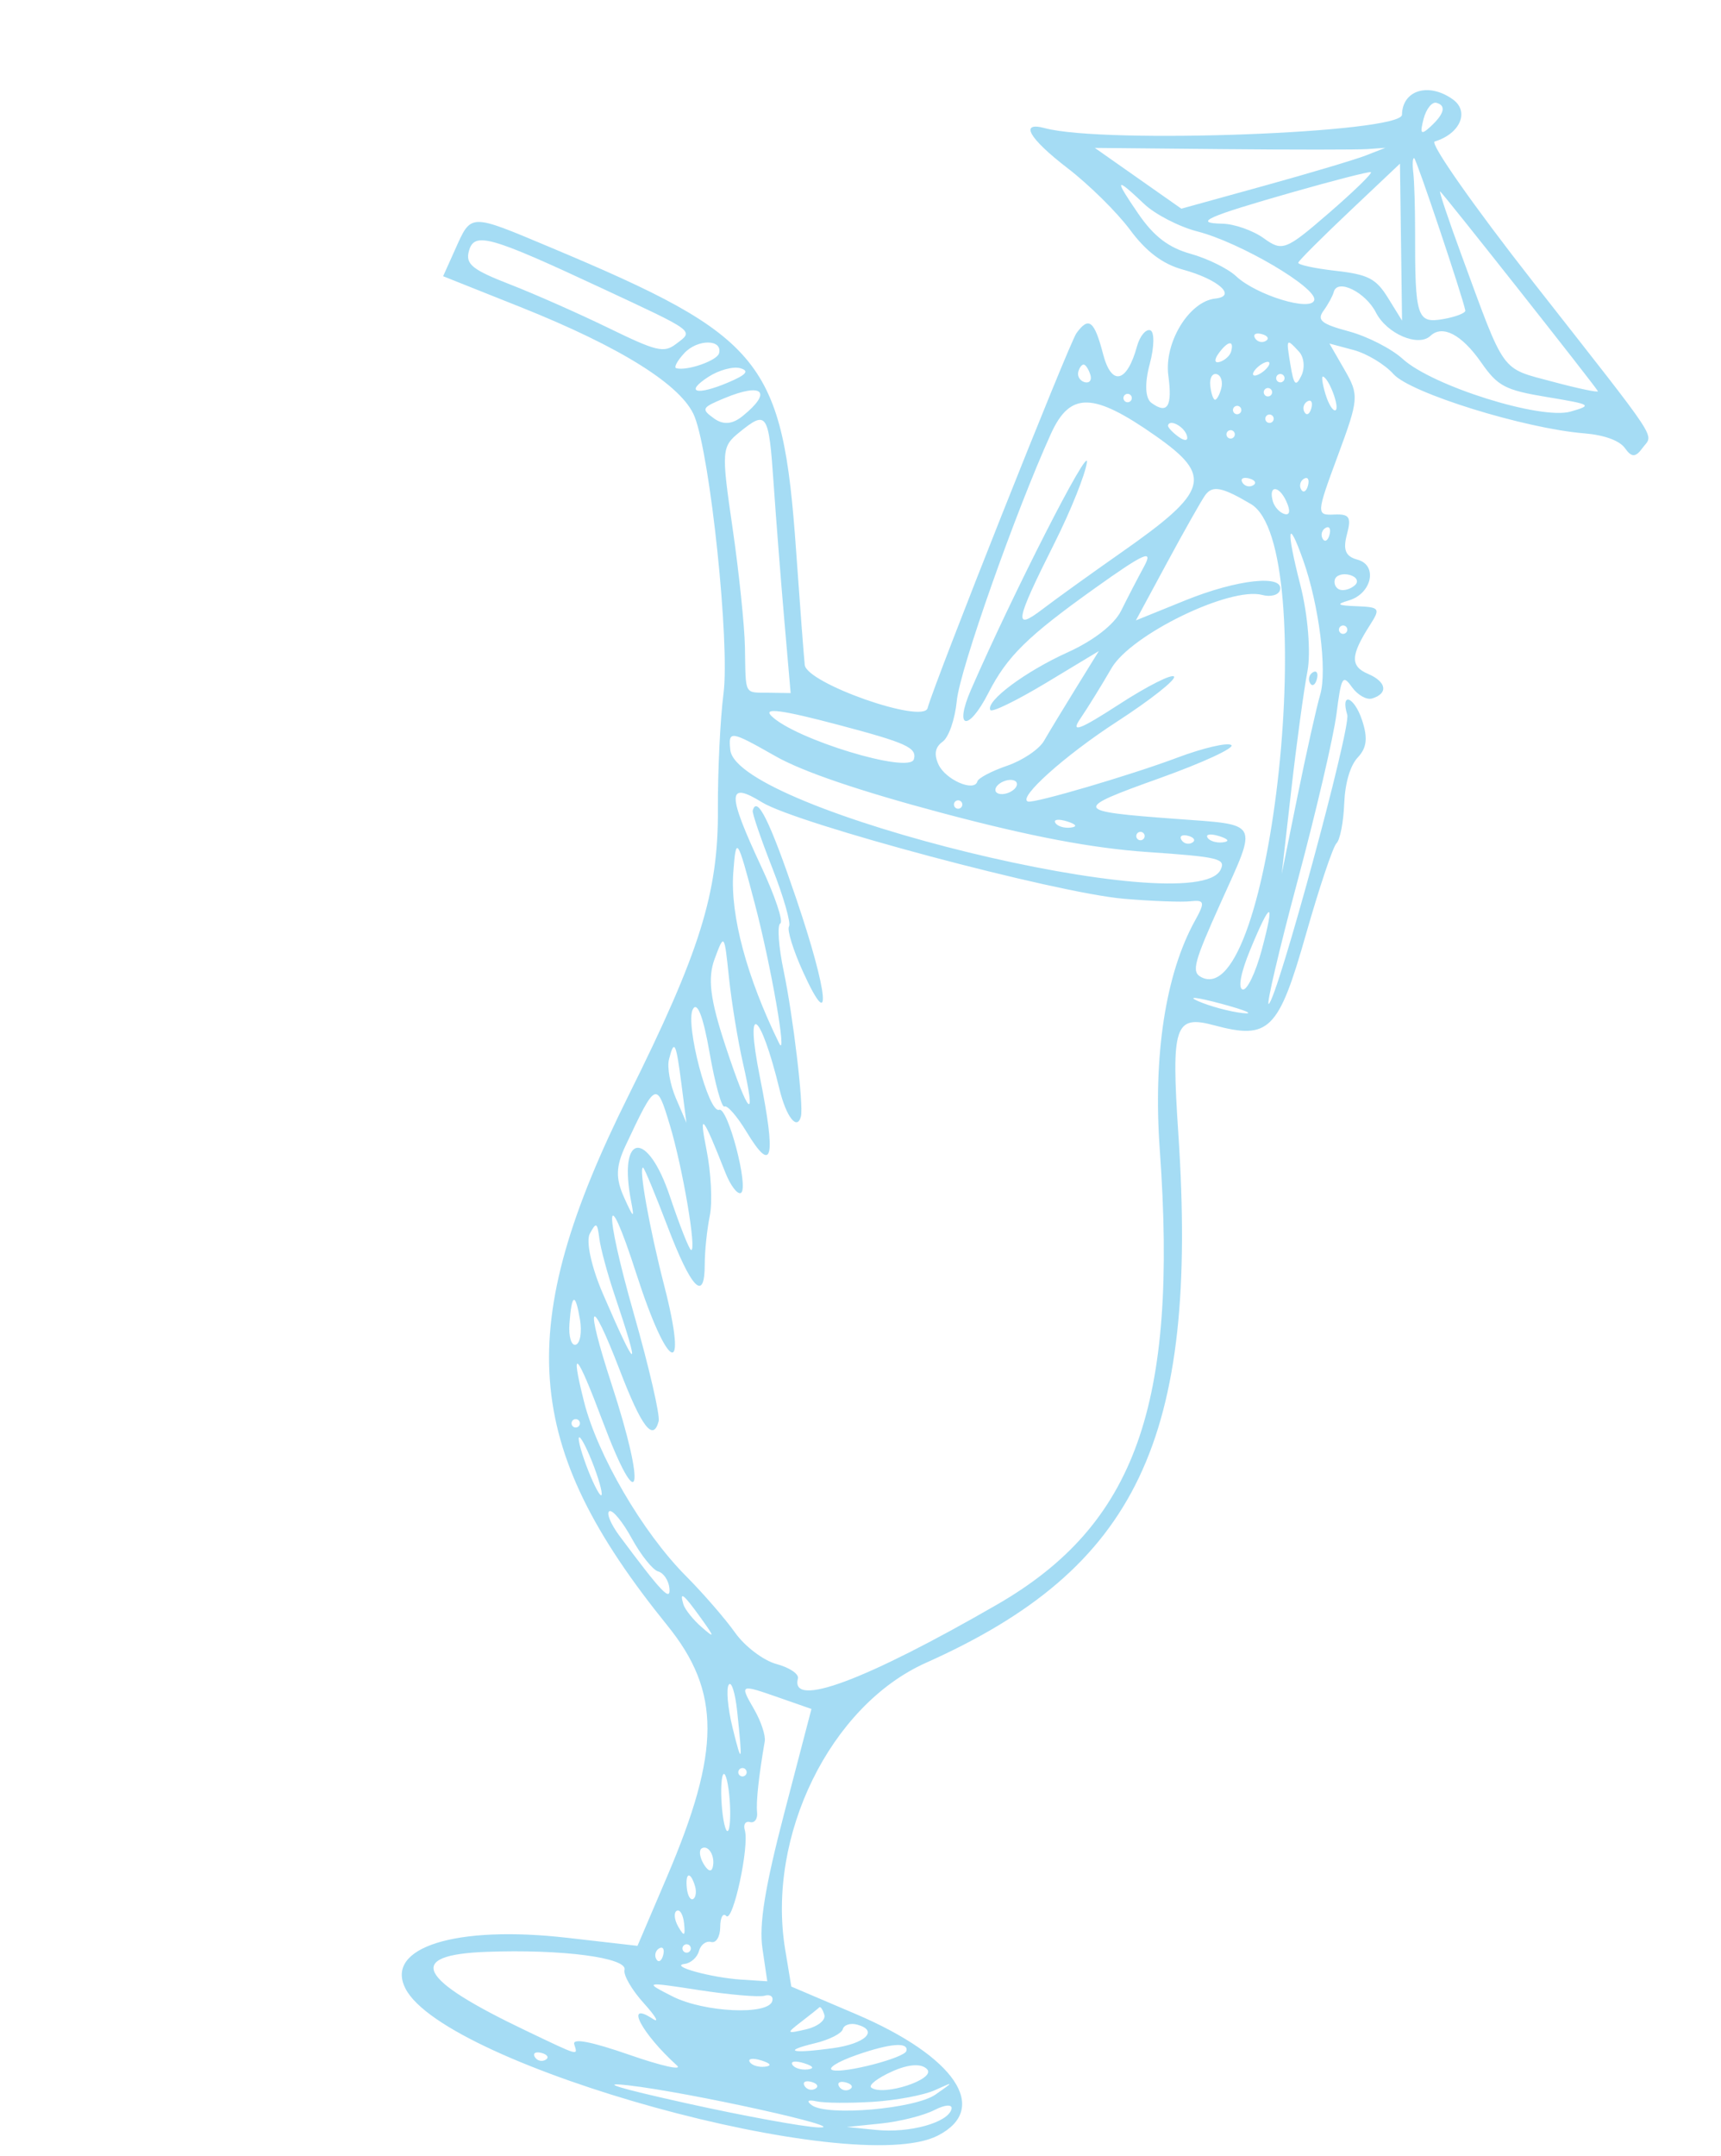 <svg width="214" height="268" viewBox="0 0 214 268" fill="none" xmlns="http://www.w3.org/2000/svg">
<g opacity="0.7" clip-path="url(#clip0_397_6770)">
<path opacity="0.5" fill-rule="evenodd" clip-rule="evenodd" d="M180.663 12.361C182.76 13.868 181.559 16.639 178.396 17.592C177.752 17.785 183.285 25.673 190.692 35.12C206.833 55.706 205.593 53.823 204.237 55.693C203.38 56.874 202.882 56.878 202.055 55.71C201.39 54.769 199.477 54.072 197.012 53.873C189.575 53.27 175.376 48.863 173.275 46.505C172.202 45.304 169.973 43.957 168.319 43.513L165.311 42.707L167.2 45.986C169.005 49.12 168.968 49.589 166.346 56.666C163.675 63.873 163.663 64.064 165.89 63.962C167.805 63.874 168.064 64.277 167.483 66.446C166.97 68.361 167.312 69.173 168.802 69.573C171.352 70.257 170.59 73.801 167.714 74.644C166.076 75.124 166.277 75.267 168.72 75.361C171.557 75.469 171.674 75.633 170.364 77.678C167.926 81.486 167.873 82.816 170.121 83.776C172.423 84.759 172.652 86.215 170.604 86.832C169.931 87.034 168.808 86.397 168.109 85.416C166.957 83.799 166.778 84.11 166.188 88.741C165.831 91.55 163.652 100.891 161.348 109.5C159.043 118.109 157.429 124.995 157.761 124.803C158.834 124.182 168 90.446 167.526 88.863C166.648 85.933 168.401 86.582 169.375 89.548C170.099 91.75 169.957 92.96 168.835 94.159C167.882 95.177 167.251 97.336 167.146 99.931C167.055 102.212 166.625 104.412 166.192 104.822C165.758 105.231 164.051 110.317 162.397 116.125C158.978 128.133 157.809 129.289 150.945 127.448C146.072 126.141 145.627 127.498 146.521 140.914C149.053 178.932 141.401 194.973 115.136 206.707C103.254 212.016 95.297 228.216 97.634 242.342L98.397 246.952L106.41 250.365C118.762 255.627 123.154 262.119 116.629 265.472C106.128 270.868 55.356 256.854 50.415 247.195C47.803 242.089 56.681 239.302 70.51 240.886L79.27 241.889L82.925 233.331C89.636 217.621 89.648 210.301 82.978 202.06C64.833 179.643 63.77 165.055 78.178 136.131C87.023 118.374 89.328 111.004 89.269 100.644C89.242 95.883 89.556 89.378 89.967 86.188C90.764 80.002 88.339 56.809 86.373 51.801C84.863 47.954 77.25 43.164 64.696 38.162L55.1 34.337L56.585 31.032C58.623 26.494 58.317 26.503 68.387 30.727C94.943 41.865 97.321 44.799 98.995 68.488C99.472 75.258 99.956 81.635 100.068 82.66C100.318 84.948 114.808 90.036 115.343 88.023C116.182 84.867 132.934 42.682 133.852 41.416C135.384 39.303 136.078 39.849 137.168 44.025C138.217 48.05 140.13 47.605 141.385 43.043C141.727 41.797 142.46 40.9 143.013 41.049C143.566 41.197 143.546 43.085 142.968 45.243C142.316 47.679 142.398 49.516 143.183 50.088C145.177 51.539 145.795 50.538 145.279 46.692C144.729 42.594 147.86 37.458 151.12 37.114C153.863 36.825 151.492 34.716 147.067 33.509C144.584 32.832 142.517 31.275 140.529 28.586C138.929 26.422 135.422 22.96 132.735 20.895C127.922 17.194 126.721 15.072 129.927 15.931C137.361 17.925 174.294 16.535 174.331 14.259C174.38 11.19 177.666 10.206 180.663 12.361ZM177.017 14.784C176.54 16.622 176.69 16.817 177.806 15.806C179.59 14.19 179.876 13.12 178.616 12.782C178.062 12.634 177.343 13.534 177.017 14.784ZM175.737 21.464C175.865 22.537 175.965 25.847 175.961 28.816C175.943 39.439 176.199 40.235 179.44 39.668C181.022 39.391 182.267 38.908 182.205 38.594C181.862 36.838 176.139 19.787 175.85 19.662C175.661 19.578 175.609 20.39 175.737 21.464ZM152.004 18.538L136.139 18.387L141.517 22.164L146.896 25.941L157.172 23.099C162.825 21.537 168.532 19.835 169.857 19.317L172.266 18.376L170.067 18.532C168.858 18.619 160.729 18.621 152.004 18.538ZM161.435 32.652C161.365 32.911 163.454 33.366 166.077 33.663C170.124 34.121 171.109 34.631 172.592 37.029L174.339 39.854L174.21 30.099L174.081 20.343L167.821 26.263C164.377 29.519 161.504 32.393 161.435 32.652ZM181.732 31.715C187.22 46.649 186.535 45.697 193.059 47.447C196.277 48.31 198.81 48.838 198.689 48.622C198.256 47.847 179.388 23.964 179.076 23.796C178.901 23.702 180.096 27.265 181.732 31.715ZM160.863 23.855C150.05 26.938 148.265 27.733 151.991 27.807C153.49 27.837 155.811 28.653 157.149 29.621C159.458 31.289 159.879 31.126 165.273 26.457C168.401 23.749 170.735 21.473 170.457 21.398C170.179 21.324 165.861 22.429 160.863 23.855ZM141.54 26.564C143.47 29.381 145.301 30.783 148.053 31.552C150.157 32.141 152.699 33.392 153.699 34.331C156.209 36.689 163.03 38.778 163.422 37.31C163.829 35.79 154.197 30.13 148.89 28.771C146.616 28.188 143.632 26.646 142.259 25.345C138.656 21.927 138.52 22.158 141.54 26.564ZM165.854 36.282C165.718 36.791 165.14 37.851 164.569 38.638C163.726 39.801 164.313 40.278 167.714 41.19C170.013 41.807 173.028 43.346 174.413 44.611C178.112 47.987 191.609 52.224 195.296 51.165C198.064 50.37 197.912 50.276 192.358 49.357C187.158 48.497 186.24 48.016 184.186 45.067C181.76 41.586 179.373 40.334 177.868 41.753C176.362 43.173 172.448 41.498 171.096 38.856C169.792 36.309 166.306 34.596 165.854 36.282ZM160.469 45.396C160.885 47.892 161.129 48.126 161.821 46.699C162.286 45.741 162.159 44.406 161.539 43.732C159.934 41.986 159.908 42.027 160.469 45.396ZM156.05 42.024C156.32 42.492 156.924 42.654 157.392 42.384C157.859 42.113 157.638 41.73 156.901 41.532C156.164 41.334 155.781 41.556 156.05 42.024ZM151.534 43.93C150.951 44.735 151.011 45.185 151.675 44.985C152.313 44.793 152.949 44.209 153.089 43.687C153.477 42.238 152.67 42.364 151.534 43.93ZM164.823 49.01C165.208 50.275 165.771 51.166 166.073 50.992C166.619 50.675 165.25 47.012 164.511 46.814C164.298 46.757 164.437 47.745 164.823 49.01ZM156.324 45.699C155.834 46.162 155.659 46.601 155.936 46.675C156.213 46.749 156.84 46.431 157.331 45.969C157.821 45.506 157.996 45.067 157.719 44.992C157.442 44.918 156.815 45.236 156.324 45.699ZM158.705 46.877C158.63 47.155 158.796 47.442 159.073 47.516C159.349 47.59 159.636 47.424 159.711 47.147C159.785 46.87 159.619 46.583 159.343 46.508C159.066 46.434 158.779 46.6 158.705 46.877ZM162.209 51.239C162.479 51.707 162.862 51.485 163.06 50.746C163.258 50.008 163.037 49.624 162.569 49.894C162.102 50.165 161.94 50.77 162.209 51.239ZM157.159 48.624C157.085 48.901 157.25 49.188 157.527 49.263C157.804 49.337 158.091 49.171 158.165 48.894C158.239 48.616 158.073 48.329 157.797 48.255C157.52 48.18 157.233 48.346 157.159 48.624ZM150.489 47.915C150.585 48.833 150.841 49.63 151.059 49.689C151.276 49.747 151.636 49.114 151.859 48.283C152.081 47.451 151.825 46.653 151.289 46.509C150.754 46.366 150.393 46.998 150.489 47.915ZM157.355 51.918C157.281 52.195 157.447 52.482 157.723 52.556C158 52.631 158.287 52.465 158.361 52.187C158.435 51.91 158.27 51.623 157.993 51.548C157.717 51.474 157.429 51.64 157.355 51.918ZM153.331 50.838C153.257 51.116 153.423 51.403 153.699 51.477C153.976 51.551 154.263 51.385 154.337 51.108C154.411 50.831 154.246 50.544 153.969 50.469C153.692 50.395 153.405 50.561 153.331 50.838ZM134.082 46.217C133.933 46.771 134.292 47.353 134.877 47.51C135.463 47.667 135.784 47.267 135.591 46.621C135.397 45.975 135.04 45.393 134.795 45.327C134.551 45.262 134.23 45.662 134.082 46.217ZM139.713 49.347C139.639 49.624 139.804 49.912 140.081 49.986C140.358 50.06 140.645 49.894 140.719 49.617C140.793 49.34 140.628 49.052 140.351 48.978C140.074 48.904 139.787 49.07 139.713 49.347ZM152.521 53.862C152.447 54.14 152.613 54.427 152.89 54.501C153.166 54.576 153.453 54.41 153.527 54.132C153.602 53.855 153.436 53.568 153.159 53.493C152.883 53.419 152.596 53.585 152.521 53.862ZM145.238 52.874C145.18 53.092 145.762 53.729 146.533 54.29C147.336 54.874 147.785 54.813 147.585 54.148C147.252 53.031 145.457 52.058 145.238 52.874ZM130.669 53.945C126.245 63.702 119.356 83.231 118.978 87.089C118.75 89.418 117.98 91.646 117.212 92.202C116.273 92.881 116.114 93.761 116.698 95.035C117.568 96.93 121.161 98.496 121.529 97.141C121.642 96.725 123.307 95.848 125.229 95.191C127.151 94.534 129.216 93.143 129.816 92.1C130.416 91.056 132.197 88.117 133.772 85.568L136.636 80.934L130.063 84.897C126.447 87.075 123.337 88.593 123.149 88.268C122.521 87.18 127.46 83.494 132.773 81.086C136.006 79.62 138.568 77.624 139.414 75.909C140.172 74.374 141.454 71.901 142.262 70.415C143.457 68.219 142.309 68.727 136.148 73.121C127.756 79.107 125.235 81.586 122.898 86.152C120.395 91.038 118.586 90.678 120.745 85.724C125.979 73.715 135.493 55.066 135.151 57.485C134.937 59.011 133.139 63.491 131.157 67.442C126.187 77.35 125.976 78.52 129.669 75.701C131.331 74.432 135.749 71.255 139.486 68.639C150.313 61.063 150.854 59.206 143.693 54.183C135.909 48.723 133.06 48.671 130.669 53.945ZM58.305 31.22C57.871 32.841 58.717 33.526 63.4 35.347C66.488 36.549 72.02 38.995 75.692 40.785C81.644 43.684 82.551 43.901 84.045 42.772C86.292 41.076 86.641 41.339 74.781 35.806C60.837 29.3 58.959 28.777 58.305 31.22ZM161.792 60.851C162.063 61.319 162.445 61.097 162.643 60.358C162.841 59.62 162.62 59.236 162.152 59.506C161.685 59.777 161.523 60.382 161.792 60.851ZM158.289 62.36C158.495 63.049 159.146 63.742 159.734 63.9C160.402 64.079 160.48 63.48 159.943 62.309C159.009 60.273 157.677 60.314 158.289 62.36ZM154.48 59.97C154.751 60.438 155.354 60.6 155.822 60.33C156.289 60.059 156.069 59.676 155.331 59.478C154.594 59.28 154.211 59.502 154.48 59.97ZM85.105 43.886C84.216 44.836 83.761 45.687 84.094 45.776C85.432 46.135 89.165 44.833 89.409 43.922C89.882 42.153 86.751 42.127 85.105 43.886ZM149.861 61.559C149.398 62.199 147.27 65.962 145.132 69.921L141.245 77.121L147.402 74.626C153.859 72.012 159.692 71.381 159.164 73.354C159 73.968 158.01 74.242 156.964 73.961C152.968 72.889 140.628 78.882 138.208 83.069C136.969 85.211 135.219 88.042 134.318 89.36C133.082 91.172 134.257 90.735 139.128 87.575C142.673 85.274 145.762 83.718 145.991 84.115C146.22 84.513 143.009 87.042 138.855 89.734C132.355 93.947 126.44 99.268 127.84 99.643C128.674 99.867 140.635 96.347 146.397 94.182C149.582 92.985 152.601 92.278 153.105 92.612C153.61 92.947 149.58 94.81 144.149 96.754C133.344 100.623 133.432 100.845 146.156 101.791C156.761 102.579 156.421 101.948 151.788 112.233C148.462 119.612 148.145 120.803 149.327 121.447C158.124 126.247 164.304 67.838 155.546 62.66C151.945 60.531 150.772 60.304 149.861 61.559ZM164.467 66.97C164.737 67.438 165.12 67.217 165.318 66.478C165.516 65.739 165.295 65.356 164.827 65.625C164.36 65.897 164.198 66.501 164.467 66.97ZM88.087 46.847C85.074 48.797 86.63 49.215 90.602 47.521C92.817 46.577 93.21 46.101 92.046 45.772C91.167 45.523 89.384 46.006 88.087 46.847ZM161.689 72.71C162.633 76.385 163.023 81.137 162.571 83.48C162.127 85.786 161.227 92.391 160.571 98.157L159.377 108.641L161.354 98.907C162.441 93.554 163.707 87.897 164.166 86.337C165.045 83.351 164.009 75.188 162.049 69.653C160.096 64.137 159.905 65.761 161.689 72.71ZM90.08 49.499C87.253 50.675 87.166 50.838 88.758 51.997C89.922 52.844 91.053 52.76 92.326 51.734C96.08 48.706 94.873 47.505 90.08 49.499ZM165.981 72.057C165.832 72.612 166.136 73.18 166.657 73.319C167.179 73.459 168.005 73.195 168.496 72.732C168.986 72.269 168.681 71.701 167.819 71.47C166.957 71.239 166.129 71.503 165.981 72.057ZM91.967 53.718C89.72 55.542 89.687 55.989 91.087 65.603C91.888 71.097 92.583 77.791 92.631 80.478C92.742 86.557 92.48 86.067 95.639 86.116L98.314 86.158L97.528 77.117C97.095 72.144 96.496 64.485 96.195 60.095C95.591 51.313 95.36 50.964 91.967 53.718ZM166.508 78.141C166.434 78.418 166.6 78.706 166.876 78.78C167.153 78.854 167.44 78.688 167.514 78.411C167.589 78.134 167.423 77.846 167.146 77.772C166.87 77.698 166.583 77.864 166.508 78.141ZM163.748 84.424C163.55 85.162 163.168 85.384 162.897 84.916C162.628 84.447 162.79 83.843 163.257 83.571C163.725 83.301 163.946 83.685 163.748 84.424ZM95.904 88.982C98.78 91.887 113.137 96.254 113.64 94.375C114.024 92.943 112.728 92.354 104.268 90.113C97.244 88.254 94.864 87.932 95.904 88.982ZM150.142 104.116C150.386 104.54 151.245 104.809 152.048 104.713C152.937 104.606 152.763 104.303 151.604 103.941C150.555 103.613 149.898 103.692 150.142 104.116ZM124.109 97.562C123.618 98.025 123.67 98.525 124.223 98.674C124.776 98.822 125.63 98.565 126.121 98.102C126.611 97.639 126.56 97.139 126.006 96.991C125.453 96.843 124.599 97.1 124.109 97.562ZM146.899 104.395C147.17 104.863 147.774 105.025 148.242 104.755C148.709 104.484 148.488 104.1 147.75 103.903C147.013 103.705 146.63 103.926 146.899 104.395ZM117.202 101.08C106.872 98.331 99.832 95.934 96.451 94.016C90.793 90.804 90.555 90.77 90.812 93.23C91.599 100.754 148.598 114.673 151.776 108.118C152.445 106.739 151.568 106.526 142.676 105.916C135.819 105.445 128.097 103.979 117.202 101.08ZM141.309 103.796C141.235 104.073 141.401 104.361 141.678 104.435C141.954 104.509 142.241 104.343 142.316 104.066C142.39 103.788 142.224 103.501 141.947 103.427C141.671 103.353 141.384 103.519 141.309 103.796ZM131.224 102.284C131.468 102.708 132.327 102.977 133.13 102.88C134.019 102.774 133.845 102.471 132.685 102.109C131.637 101.781 130.979 101.86 131.224 102.284ZM118.637 99.876C118.563 100.154 118.728 100.441 119.005 100.515C119.282 100.59 119.569 100.424 119.643 100.146C119.717 99.869 119.552 99.582 119.275 99.507C118.998 99.433 118.711 99.599 118.637 99.876ZM155.439 118.119C154.29 120.902 153.923 122.844 154.518 123.004C155.061 123.15 156.132 120.925 156.899 118.06C158.572 111.812 158.034 111.833 155.439 118.119ZM139.726 111.725C131.32 111.007 99.107 102.419 94.758 99.737C90.4 97.05 90.39 98.591 94.703 107.825C96.385 111.425 97.431 114.56 97.028 114.793C96.626 115.026 96.812 117.677 97.443 120.686C98.626 126.335 99.947 137.463 99.59 138.795C99.115 140.579 97.766 138.854 96.919 135.378C94.536 125.602 92.575 124.302 94.463 133.75C96.534 144.117 96.069 146.058 92.805 140.663C91.65 138.754 90.427 137.355 90.086 137.552C89.745 137.749 88.911 134.735 88.232 130.857C87.441 126.337 86.691 124.407 86.144 125.481C85.193 127.349 88.113 138.458 89.424 137.96C90.496 137.551 93.157 147.7 92.134 148.292C91.709 148.538 90.829 147.382 90.177 145.722C87.398 138.646 86.862 138.003 87.854 142.941C88.422 145.767 88.604 149.462 88.258 151.152C87.912 152.842 87.63 155.563 87.631 157.196C87.634 161.95 85.974 160.245 82.998 152.443C81.484 148.471 80.12 145.188 79.968 145.148C79.38 144.99 80.756 152.685 82.583 159.776C85.641 171.642 83.073 170.598 79.139 158.377C75.269 146.362 75.046 150.099 78.839 163.401C80.715 169.984 82.094 175.959 81.901 176.678C81.208 179.269 79.778 177.393 77.068 170.336C73.33 160.608 72.676 161.743 76.056 172.09C80.425 185.465 79.549 188.961 74.918 176.627C71.712 168.086 70.85 167.184 72.613 174.211C74.279 180.857 79.911 190.502 85.272 195.891C87.423 198.052 90.178 201.228 91.395 202.944C92.611 204.662 94.931 206.422 96.548 206.856C98.166 207.289 99.368 208.098 99.219 208.652C98.214 212.407 107.54 208.946 123.982 199.463C141.188 189.54 146.501 174.694 144.214 142.929C143.369 131.183 144.935 121.029 148.613 114.408C149.859 112.166 149.782 111.842 148.053 112.038C146.951 112.163 143.204 112.022 139.726 111.725ZM99.018 111.738C103.025 123.546 103.505 128.863 99.834 120.77C98.623 118.099 97.847 115.578 98.11 115.169C98.374 114.76 97.433 111.476 96.02 107.871C94.607 104.267 93.517 101.071 93.597 100.771C94.125 98.799 95.728 102.041 99.018 111.738ZM91.183 108.45C90.788 113.774 92.857 121.486 96.885 129.697C97.932 131.831 95.877 120.033 93.875 112.413C91.672 104.031 91.527 103.817 91.183 108.45ZM148.987 124.455C150.447 125.094 152.936 125.762 154.52 125.939C156.104 126.116 154.909 125.594 151.866 124.778C148.823 123.962 147.527 123.816 148.987 124.455ZM90.216 130.037C93.086 138.726 94.116 139.74 92.388 132.176C91.75 129.384 90.966 124.598 90.646 121.541C90.068 116.023 90.055 116.007 88.873 119.172C87.968 121.591 88.293 124.214 90.216 130.037ZM83.185 131.695C82.938 132.668 83.325 134.839 84.044 136.517L85.354 139.569L84.743 134.825C84.065 129.556 83.843 129.109 83.185 131.695ZM77.792 142.403C76.579 144.98 76.533 146.475 77.593 148.832C78.772 151.454 78.903 151.539 78.49 149.414C76.818 140.812 80.477 140.304 83.308 148.744C84.512 152.335 85.694 155.326 85.933 155.391C86.664 155.586 84.885 145.134 83.286 139.837C81.634 134.366 81.56 134.4 77.792 142.403ZM74.964 160.816C79.272 170.786 79.735 170.827 76.408 160.939C75.529 158.327 74.68 155.182 74.523 153.951C74.264 151.951 74.139 151.887 73.343 153.358C72.839 154.29 73.543 157.525 74.964 160.816ZM70.809 164.557C70.693 166.153 71.046 167.324 71.593 167.16C72.14 166.995 72.377 165.604 72.122 164.068C71.544 160.601 71.082 160.772 70.809 164.557ZM71.086 176.799C71.012 177.076 71.178 177.363 71.454 177.438C71.731 177.512 72.018 177.346 72.092 177.068C72.166 176.791 72.001 176.504 71.724 176.43C71.448 176.355 71.16 176.521 71.086 176.799ZM72.89 182.144C73.627 184.124 74.456 185.805 74.732 185.879C75.009 185.954 74.633 184.394 73.896 182.414C73.159 180.434 72.33 178.753 72.054 178.679C71.777 178.604 72.153 180.164 72.89 182.144ZM77.026 190.92C82.31 198.012 83.42 199.173 83.236 197.411C83.136 196.456 82.508 195.528 81.841 195.349C81.174 195.17 79.694 193.32 78.553 191.237C77.412 189.154 76.159 187.636 75.767 187.863C75.375 188.089 75.942 189.465 77.026 190.92ZM84.973 199.424C85.166 200.067 86.186 201.346 87.241 202.266C88.894 203.707 88.888 203.56 87.196 201.203C84.997 198.139 84.459 197.708 84.973 199.424ZM93.784 212.507C94.627 213.971 95.217 215.75 95.095 216.46C94.351 220.774 94.005 223.975 94.141 225.283C94.228 226.106 93.833 226.655 93.265 226.503C92.695 226.35 92.404 226.803 92.615 227.509C93.209 229.491 91.135 239.06 90.305 238.176C89.9 237.745 89.563 238.365 89.555 239.552C89.548 240.759 89.046 241.578 88.419 241.409C87.8 241.243 87.123 241.751 86.913 242.536C86.702 243.322 85.903 244.041 85.137 244.136C83.123 244.382 88.406 245.845 92.194 246.089L95.405 246.295L94.803 242.197C94.366 239.224 95.12 234.574 97.55 225.271L100.9 212.443L96.956 211.066C91.958 209.321 91.951 209.324 93.784 212.507ZM91.092 214.77C92.267 219.563 92.355 219.256 91.669 212.763C91.421 210.427 90.947 208.929 90.615 209.434C90.281 209.938 90.496 212.341 91.092 214.77ZM91.822 220.173C91.747 220.451 91.913 220.738 92.19 220.812C92.466 220.887 92.753 220.72 92.828 220.443C92.902 220.166 92.736 219.879 92.46 219.804C92.183 219.73 91.896 219.896 91.822 220.173ZM89.743 224.358C89.885 226.305 90.226 227.77 90.499 227.612C90.772 227.454 90.878 225.731 90.735 223.784C90.593 221.836 90.252 220.372 89.979 220.53C89.706 220.688 89.6 222.411 89.743 224.358ZM87.469 231.665C87.997 232.582 88.45 232.767 88.619 232.136C88.979 230.79 88.108 229.279 87.257 229.772C86.895 229.982 86.99 230.834 87.469 231.665ZM85.403 234.705C85.501 235.649 85.856 236.262 86.19 236.069C86.524 235.875 86.629 235.153 86.422 234.464C85.861 232.589 85.198 232.746 85.403 234.705ZM84.35 239.526C85.079 240.781 85.225 240.696 85.064 239.113C84.952 238.018 84.54 237.307 84.147 237.535C83.754 237.761 83.845 238.657 84.35 239.526ZM84.878 242.081C84.804 242.358 84.97 242.645 85.246 242.719C85.523 242.794 85.81 242.628 85.884 242.35C85.958 242.073 85.793 241.786 85.516 241.711C85.24 241.637 84.952 241.803 84.878 242.081ZM81.61 243.545C81.881 244.013 82.263 243.792 82.461 243.053C82.659 242.314 82.438 241.931 81.97 242.201C81.503 242.472 81.341 243.077 81.61 243.545ZM99.615 251.342C97.737 252.787 97.773 252.84 100.242 252.266C101.683 251.931 102.701 251.119 102.504 250.462C102.307 249.806 102.025 249.39 101.877 249.538C101.729 249.687 100.711 250.498 99.615 251.342ZM86.913 247.389C80.126 246.343 80.052 246.361 83.621 248.172C87.559 250.17 95.553 250.54 96.033 248.746C96.184 248.181 95.756 247.886 95.082 248.088C94.408 248.291 90.731 247.976 86.913 247.389ZM104.799 252.25C104.655 252.786 103.112 253.568 101.369 253.988C97.236 254.981 98.358 255.316 103.493 254.621C107.604 254.065 109.325 252.418 106.569 251.679C105.739 251.456 104.943 251.714 104.799 252.25ZM60.457 242.636C50.379 243.02 51.866 245.976 65.381 252.424C72.195 255.674 71.839 255.574 71.403 254.119C71.169 253.335 73.515 253.786 78.265 255.437C82.234 256.817 84.897 257.415 84.181 256.768C79.756 252.763 77.603 248.627 81.154 250.955C82.038 251.533 81.542 250.663 80.055 249.021C78.567 247.379 77.489 245.517 77.658 244.883C78.067 243.357 69.814 242.279 60.457 242.636ZM106.535 255.451C104.126 256.291 102.784 257.144 103.553 257.348C105.062 257.748 112.471 255.814 112.7 254.96C113.005 253.818 110.695 254.002 106.535 255.451ZM108.339 259.512C109.83 260.627 116.437 258.458 115.284 257.231C114.579 256.48 112.967 256.585 110.904 257.516C109.108 258.326 107.954 259.224 108.339 259.512ZM108.544 261.28C105.658 261.459 102.511 261.433 101.55 261.222C100.464 260.984 100.233 261.162 100.939 261.694C102.806 263.1 113.766 262.16 116.325 260.375C118.658 258.745 118.658 258.736 116.247 259.834C114.896 260.449 111.43 261.1 108.544 261.28ZM109.549 263.974L105.318 264.408L108.938 264.772C113.081 265.191 117.86 263.877 118.31 262.198C118.48 261.563 117.542 261.609 116.197 262.299C114.868 262.983 111.876 263.736 109.549 263.974ZM98.52 256.655C98.765 257.08 99.623 257.349 100.427 257.252C101.316 257.146 101.141 256.843 99.982 256.48C98.933 256.152 98.276 256.231 98.52 256.655ZM104.332 259.362C104.603 259.83 105.206 259.992 105.674 259.722C106.141 259.451 105.921 259.068 105.183 258.87C104.446 258.672 104.063 258.894 104.332 259.362ZM93.22 256.315C93.465 256.739 94.323 257.008 95.127 256.911C96.016 256.805 95.841 256.502 94.682 256.139C93.633 255.812 92.976 255.89 93.22 256.315ZM100.038 259.291C100.309 259.759 100.912 259.921 101.38 259.651C101.847 259.38 101.627 258.997 100.889 258.799C100.152 258.601 99.769 258.823 100.038 259.291ZM78.13 259.231C74.331 258.799 76.771 259.551 85.31 261.447C92.424 263.025 99.825 264.382 101.755 264.461C106.275 264.646 85.715 260.094 78.13 259.231ZM66.496 255.698C66.766 256.166 67.37 256.328 67.838 256.058C68.305 255.787 68.084 255.404 67.347 255.206C66.609 255.008 66.227 255.23 66.496 255.698Z" fill="#009FE3"/>
</g>
<defs>
<clipPath id="clip0_397_6770">
<rect width="214" height="268" fill="white" transform="matrix(-1 0 0 1 214 0)"/>
</clipPath>
</defs>
</svg>
